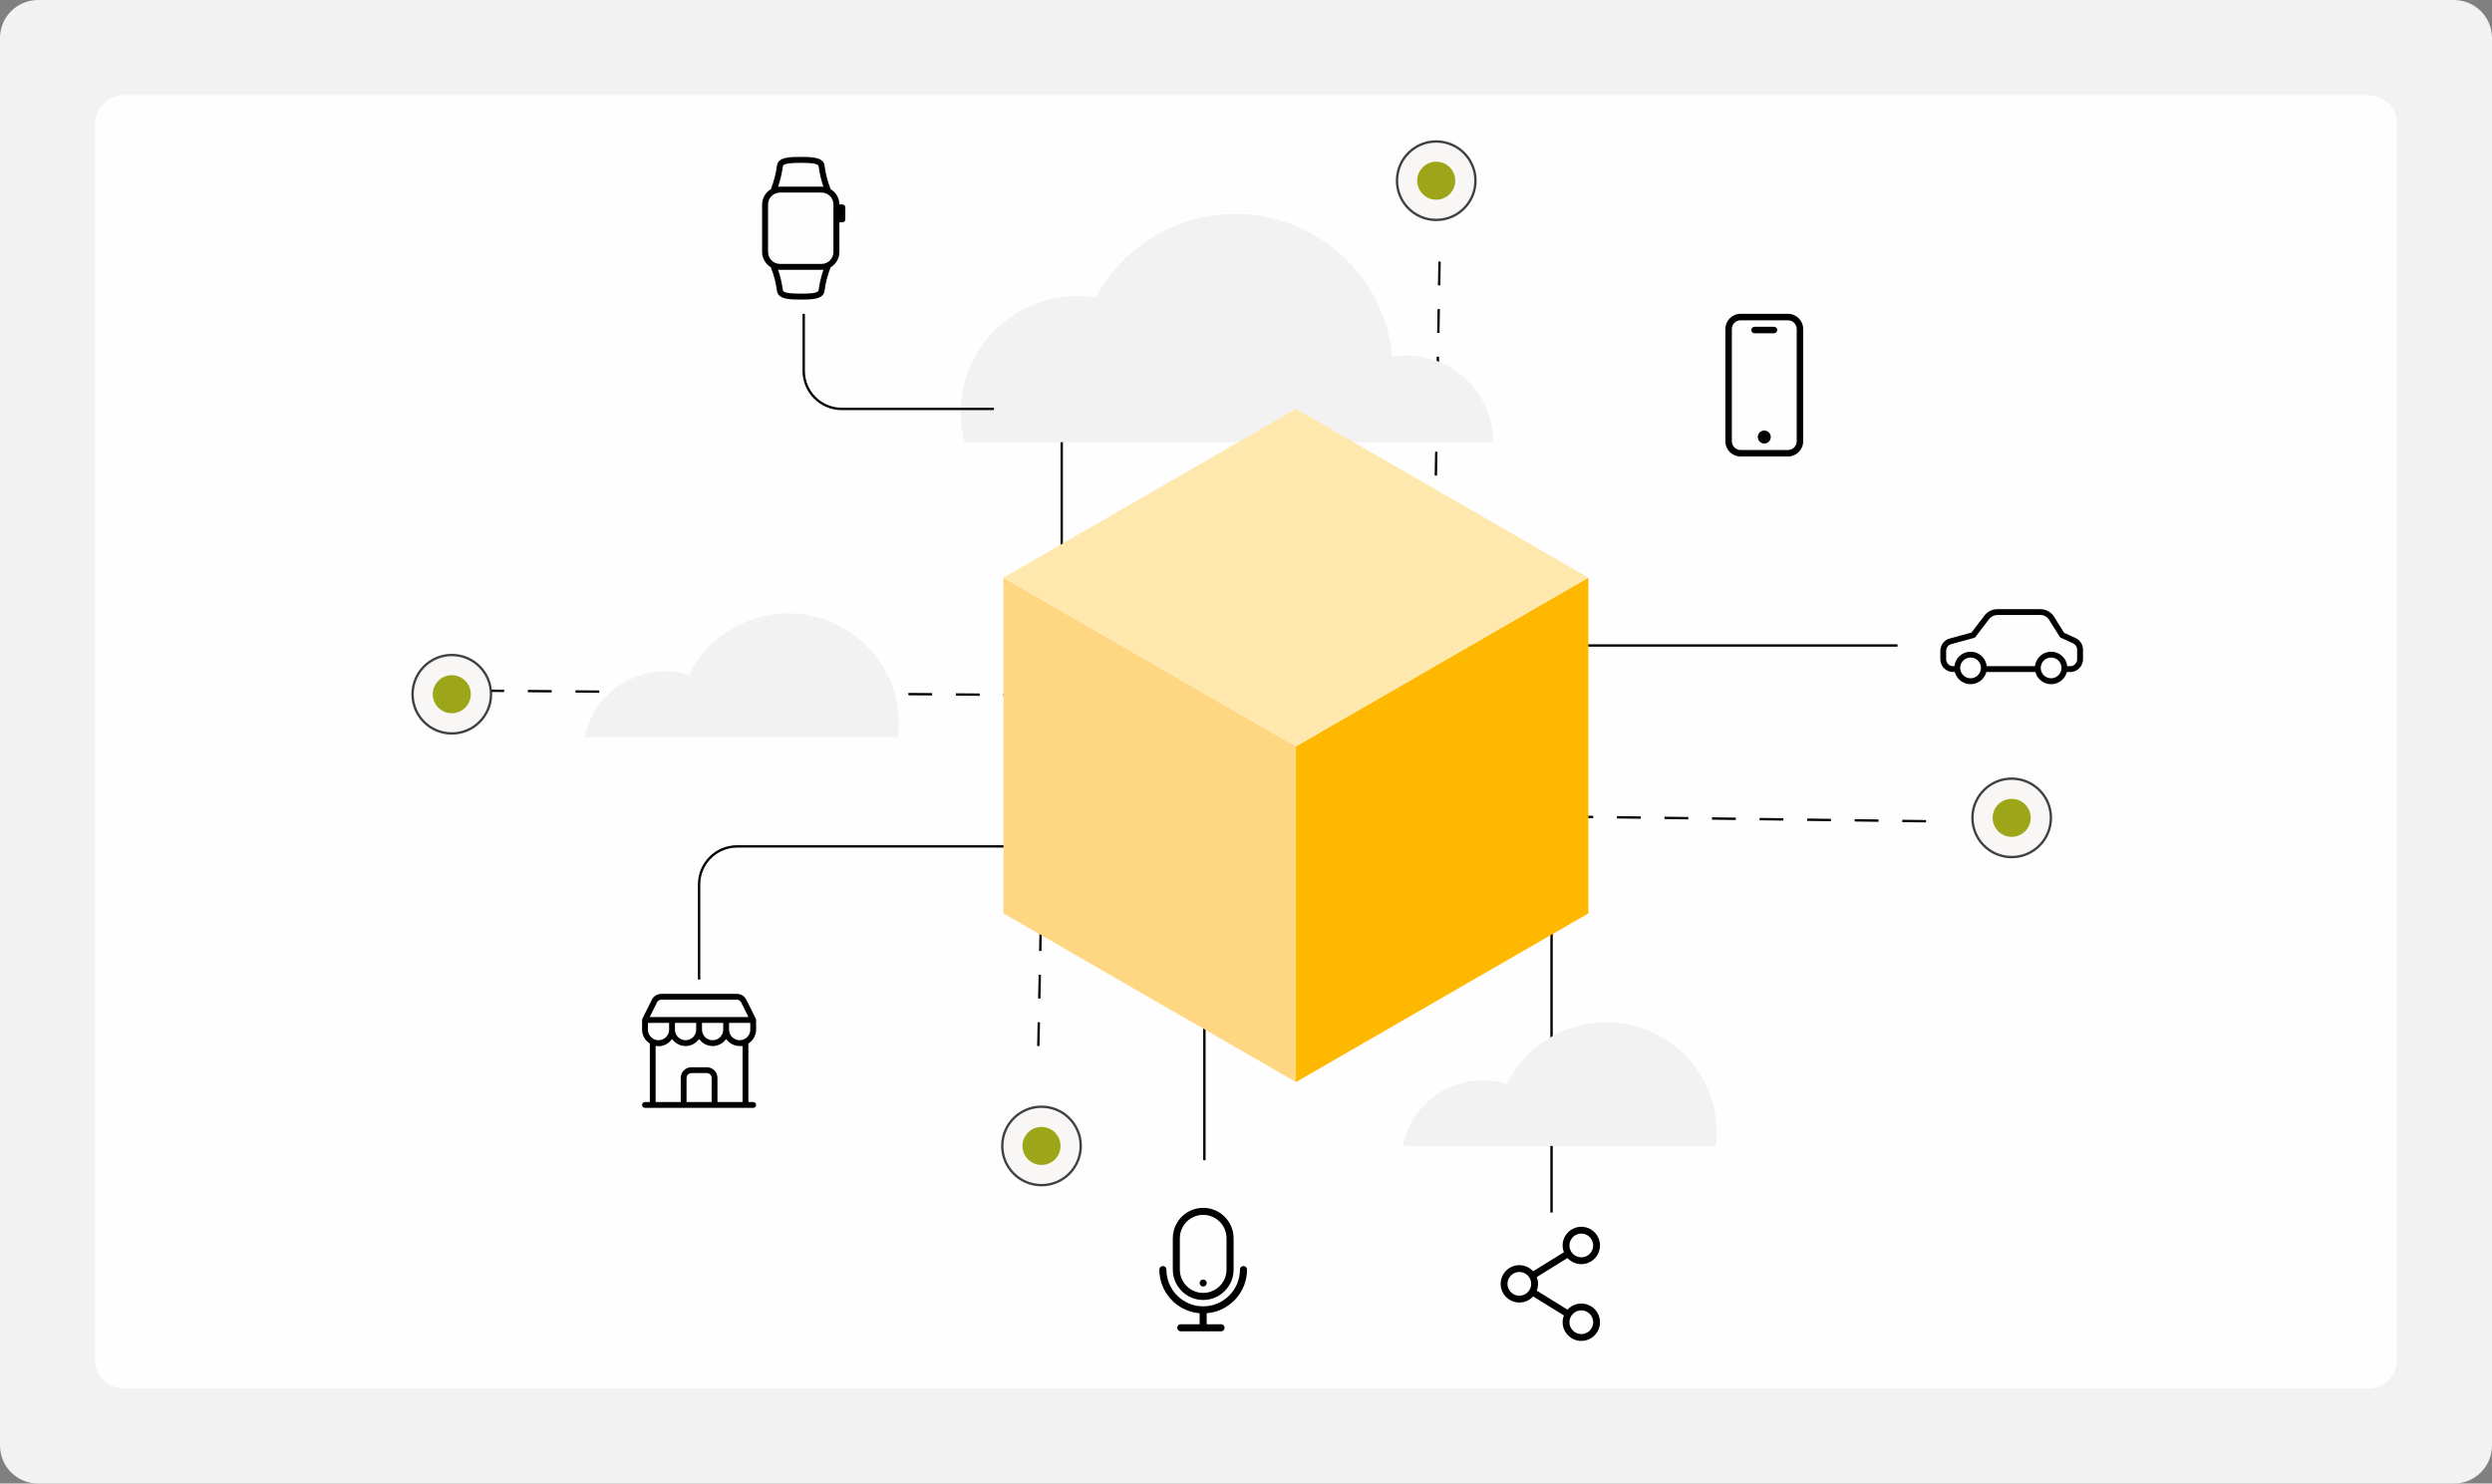 <svg xmlns="http://www.w3.org/2000/svg" width="524" height="312" viewBox="0 0 524 312" fill="none"><rect x="0" y="0" width="524" height="312" fill="#808080" stroke="none"/><g clip-path="url(#clip0_4340_4729)"><path d="M0 8C0 3.582 3.582 0 8 0H516C520.418 0 524 3.582 524 8V304C524 308.418 520.418 312 516 312H8C3.582 312 0 308.418 0 304V8Z" fill="#F2F2F2"></path><path fill-rule="evenodd" clip-rule="evenodd" d="M20 26C20 22.686 22.686 20 26 20H498C501.314 20 504 22.686 504 26V286C504 289.314 501.314 292 498 292H26C22.686 292 20 289.314 20 286V26Z" fill="white" fill-opacity="0.93"></path><g clip-path="url(#clip1_4340_4729)"><path d="M375.97 66H365.988C364.226 66.002 362.799 67.43 362.797 69.191V92.809C362.799 94.571 364.226 95.998 365.988 96H375.97C377.731 95.998 379.159 94.571 379.161 92.809V69.191C379.159 67.43 377.731 66.002 375.97 66ZM377.797 92.809C377.796 93.818 376.978 94.635 375.97 94.636H365.988C364.979 94.635 364.161 93.818 364.16 92.809V69.191C364.161 68.182 364.979 67.365 365.988 67.364H375.97C376.978 67.365 377.796 68.182 377.797 69.191V92.809Z" fill="black"></path><path d="M373.024 68.727H368.933C368.557 68.727 368.251 69.032 368.251 69.409C368.251 69.785 368.557 70.091 368.933 70.091H373.024C373.401 70.091 373.706 69.785 373.706 69.409C373.706 69.032 373.401 68.727 373.024 68.727Z" fill="black"></path><path d="M372.342 91.909C372.342 92.662 371.732 93.273 370.979 93.273C370.225 93.273 369.615 92.662 369.615 91.909C369.615 91.156 370.225 90.545 370.979 90.545C371.732 90.545 372.342 91.156 372.342 91.909Z" fill="black"></path></g><path d="M177.125 43H176.5C176.498 42.352 176.328 41.717 176.007 41.155C175.685 40.593 175.223 40.124 174.666 39.794C174.029 38.187 173.593 36.507 173.37 34.793C173.133 33.013 170.559 33 168.379 33H168.282C166.191 33 163.617 33.013 163.38 34.793C163.156 36.507 162.721 38.187 162.084 39.794C161.527 40.124 161.065 40.593 160.743 41.155C160.422 41.717 160.252 42.352 160.25 43V53C160.252 53.648 160.422 54.283 160.743 54.845C161.065 55.407 161.527 55.876 162.084 56.206C162.721 57.813 163.156 59.493 163.38 61.207C163.617 62.987 166.191 63 168.371 63H168.468C170.559 63 173.133 62.987 173.37 61.207C173.594 59.493 174.029 57.813 174.666 56.206C175.223 55.876 175.685 55.407 176.007 54.845C176.328 54.283 176.498 53.648 176.5 53V46.75H177.125C177.207 46.75 177.288 46.734 177.364 46.703C177.44 46.671 177.509 46.625 177.567 46.567C177.625 46.509 177.671 46.44 177.703 46.364C177.734 46.288 177.75 46.207 177.75 46.125V43.625C177.75 43.543 177.734 43.462 177.703 43.386C177.671 43.31 177.625 43.241 177.567 43.183C177.509 43.125 177.44 43.079 177.364 43.047C177.288 43.016 177.207 43 177.125 43ZM164.62 34.957C164.713 34.257 167.021 34.25 168.382 34.25H168.457C169.729 34.25 172.037 34.257 172.13 34.957C172.325 36.431 172.666 37.883 173.145 39.29C173.014 39.27 172.882 39.256 172.75 39.25H164C163.868 39.256 163.736 39.27 163.605 39.29C164.085 37.883 164.425 36.431 164.62 34.957ZM172.13 61.043C172.037 61.75 169.746 61.771 168.33 61.75C167.065 61.741 164.713 61.75 164.62 61.043C164.425 59.569 164.085 58.117 163.605 56.71C163.736 56.73 163.868 56.744 164 56.75H172.75C172.882 56.744 173.014 56.73 173.145 56.71C172.665 58.117 172.325 59.569 172.13 61.043ZM175.25 53C175.249 53.663 174.986 54.298 174.517 54.767C174.048 55.236 173.413 55.499 172.75 55.5H164C163.337 55.499 162.702 55.236 162.233 54.767C161.764 54.298 161.501 53.663 161.5 53V43C161.501 42.337 161.764 41.702 162.233 41.233C162.702 40.764 163.337 40.501 164 40.5H172.75C173.413 40.501 174.048 40.764 174.517 41.233C174.986 41.702 175.249 42.337 175.25 43V53Z" fill="black"></path><line x1="223.25" y1="75" x2="223.25" y2="122" stroke="black" stroke-width="0.5"></line><line x1="326.25" y1="181" x2="326.25" y2="255" stroke="black" stroke-width="0.5"></line><line x1="253.25" y1="181" x2="253.25" y2="244" stroke="black" stroke-width="0.5"></line><line x1="321" y1="135.75" x2="399" y2="135.75" stroke="black" stroke-width="0.5"></line><line x1="226" y1="146.25" x2="100" y2="145.25" stroke="black" stroke-width="0.5" stroke-dasharray="5 5"></line><line x1="330" y1="171.75" x2="408" y2="172.75" stroke="black" stroke-width="0.5" stroke-dasharray="5 5"></line><line x1="219.25" y1="175" x2="218.25" y2="224" stroke="black" stroke-width="0.5" stroke-dasharray="5 5"></line><line x1="301.75" y1="110" x2="302.75" y2="52" stroke="black" stroke-width="0.5" stroke-dasharray="5 5"></line><g clip-path="url(#clip2_4340_4729)"><path d="M295.725 74.76C294.716 74.76 293.725 74.84 292.761 74.997C291.188 58.17 276.995 45 259.726 45C247.032 45 236.006 52.113 230.425 62.562C229.16 62.359 227.864 62.254 226.543 62.254C212.987 62.254 202 73.221 202 86.747C202 88.909 202.28 91.003 202.809 93H314C314 82.929 305.816 74.76 295.725 74.76Z" fill="#F2F2F2"></path></g><g clip-path="url(#clip3_4340_4729)"><path d="M337.733 215C328.561 215 320.632 220.277 316.844 227.947C315.255 227.463 313.57 227.202 311.819 227.202C303.474 227.202 296.522 233.138 295 241H360.823C360.941 240.065 361 239.115 361 238.148C361 225.364 350.582 215 337.733 215Z" fill="#F2F2F2"></path></g><path d="M216 178H155C150.582 178 147 181.582 147 186V206" stroke="black" stroke-width="0.5"></path><path d="M209 86H177C172.582 86 169 82.418 169 78V66" stroke="black" stroke-width="0.5"></path><g clip-path="url(#clip4_4340_4729)"><path d="M436.438 134.181L434.029 133.08L431.902 129.687C431.287 128.703 430.205 128.107 429.043 128.113H419.982C418.93 128.113 417.934 128.599 417.295 129.435L414.547 133.031L409.967 134.285C408.805 134.605 408 135.668 408 136.873V138.625C408 140.107 409.18 141.33 410.662 141.33H411.055C411.529 143.156 413.391 144.25 415.217 143.777C416.416 143.463 417.357 142.529 417.664 141.33H427.992C428.465 143.156 430.328 144.25 432.154 143.777C433.352 143.463 434.293 142.529 434.6 141.33H435.338C436.82 141.33 438 140.107 438 138.625V136.627C438.006 135.576 437.391 134.617 436.438 134.181ZM414.357 142.646C413.152 142.646 412.174 141.668 412.174 140.463C412.174 139.258 413.152 138.281 414.357 138.281C415.561 138.281 416.539 139.258 416.539 140.463C416.545 141.662 415.568 142.64 414.357 142.646ZM431.293 142.646C430.088 142.646 429.111 141.668 429.111 140.463C429.111 139.258 430.088 138.281 431.293 138.281C432.498 138.281 433.475 139.258 433.475 140.463C433.482 141.662 432.504 142.64 431.293 142.646ZM435.338 140.101H434.686C434.484 138.226 432.793 136.873 430.918 137.082C429.326 137.254 428.072 138.515 427.9 140.101H417.75C417.547 138.226 415.857 136.873 413.982 137.082C412.389 137.254 411.135 138.515 410.963 140.101H410.656C409.85 140.101 409.223 139.431 409.223 138.625V136.873C409.217 136.215 409.654 135.644 410.287 135.465L415.076 134.156C415.205 134.119 415.322 134.045 415.402 133.935L418.266 130.179C418.678 129.65 419.311 129.342 419.982 129.342H429.043C429.781 129.336 430.475 129.711 430.863 130.338L433.088 133.892C433.15 133.996 433.248 134.076 433.352 134.125L435.922 135.299C436.438 135.539 436.77 136.056 436.764 136.627V138.625H436.77C436.77 139.431 436.143 140.101 435.338 140.101Z" fill="black"></path></g><g clip-path="url(#clip5_4340_4729)"><path d="M165.733 129C156.561 129 148.632 134.277 144.844 141.947C143.255 141.463 141.57 141.202 139.819 141.202C131.474 141.202 124.522 147.138 123 155H188.823C188.941 154.065 189 153.115 189 152.148C189 139.364 178.582 129 165.733 129Z" fill="#F2F2F2"></path></g><path d="M211 121.478L272.5 156.956V227.566L211 192.088V121.478Z" fill="#FFD783"></path><path d="M334 121.478L272.5 156.956V227.566L334 192.088V121.478Z" fill="#FFB800"></path><path d="M211 121.478L272.5 86L334 121.478L272.5 156.956L211 121.478Z" fill="#FFE8AD"></path><path d="M262.416 267C262.416 266.479 261.994 266.057 261.473 266.057C260.951 266.057 260.529 266.479 260.529 267C260.529 271.148 257.16 274.523 253.012 274.535C253.006 274.535 253 274.535 252.994 274.535C252.988 274.535 252.982 274.535 252.977 274.535C248.84 274.523 245.465 271.148 245.465 267C245.465 266.479 245.043 266.057 244.521 266.057C244 266.057 243.578 266.479 243.578 267C243.578 271.875 247.299 275.895 252.051 276.369V278.297H248.283C247.762 278.297 247.34 278.719 247.34 279.24C247.34 279.762 247.762 280.184 248.283 280.184H256.756C257.277 280.184 257.699 279.762 257.699 279.24C257.699 278.719 257.277 278.297 256.756 278.297H253.932V276.369C258.695 275.895 262.416 271.875 262.416 267Z" fill="black" stroke="white" stroke-width="0.4"></path><path d="M253 273.592C256.633 273.592 259.592 270.633 259.592 267V260.408C259.592 256.775 256.633 253.816 253 253.816C249.367 253.816 246.408 256.775 246.408 260.408V267C246.408 270.633 249.367 273.592 253 273.592ZM248.289 260.408C248.289 257.812 250.398 255.697 252.994 255.697C255.59 255.697 257.705 257.807 257.705 260.402V267C257.705 269.596 255.59 271.705 252.994 271.705C250.398 271.705 248.289 269.596 248.289 267V260.408Z" fill="black" stroke="white" stroke-width="0.4"></path><path d="M252.133 270.187C252.156 270.246 252.186 270.299 252.221 270.352C252.256 270.404 252.297 270.451 252.338 270.492C252.379 270.533 252.432 270.574 252.479 270.609C252.531 270.645 252.584 270.674 252.643 270.697C252.701 270.721 252.76 270.738 252.818 270.75C252.877 270.762 252.941 270.768 253 270.768C253.064 270.768 253.123 270.762 253.182 270.75C253.24 270.738 253.299 270.721 253.357 270.697C253.416 270.674 253.469 270.645 253.521 270.609C253.574 270.574 253.621 270.533 253.662 270.492C253.703 270.451 253.744 270.398 253.779 270.352C253.814 270.299 253.844 270.246 253.867 270.187C253.891 270.129 253.908 270.07 253.92 270.012C253.932 269.953 253.938 269.889 253.938 269.83C253.938 269.766 253.932 269.707 253.92 269.648C253.908 269.59 253.891 269.531 253.867 269.473C253.844 269.414 253.814 269.361 253.779 269.309C253.744 269.256 253.703 269.209 253.662 269.168C253.621 269.127 253.568 269.086 253.521 269.051C253.469 269.016 253.416 268.986 253.357 268.963C253.299 268.939 253.24 268.922 253.182 268.91C253.059 268.887 252.936 268.887 252.813 268.91C252.754 268.922 252.695 268.939 252.637 268.963C252.578 268.986 252.525 269.016 252.473 269.051C252.42 269.086 252.373 269.127 252.332 269.168C252.291 269.209 252.25 269.262 252.215 269.309C252.18 269.361 252.15 269.414 252.127 269.473C252.104 269.531 252.086 269.59 252.074 269.648C252.063 269.713 252.057 269.771 252.057 269.83C252.057 269.895 252.063 269.953 252.074 270.012C252.092 270.07 252.109 270.129 252.133 270.187Z" fill="black" stroke="white" stroke-width="0.4"></path><path d="M332.507 274.143C331.357 274.143 330.321 274.64 329.602 275.43L323.135 271.424C323.308 270.982 323.403 270.502 323.403 270C323.403 269.498 323.308 269.017 323.135 268.576L329.602 264.57C330.321 265.36 331.357 265.856 332.507 265.856C334.673 265.856 336.436 264.094 336.436 261.928C336.436 259.762 334.673 258 332.507 258C330.341 258 328.579 259.762 328.579 261.928C328.579 262.431 328.675 262.911 328.847 263.353L322.38 267.358C321.661 266.568 320.625 266.072 319.475 266.072C317.309 266.072 315.547 267.834 315.547 270C315.547 272.166 317.309 273.928 319.475 273.928C320.625 273.928 321.661 273.432 322.38 272.642L328.847 276.647C328.675 277.089 328.579 277.569 328.579 278.072C328.579 280.238 330.341 282 332.507 282C334.673 282 336.436 280.238 336.436 278.072C336.436 275.906 334.673 274.143 332.507 274.143ZM330.011 261.928C330.011 260.552 331.131 259.432 332.507 259.432C333.884 259.432 335.003 260.552 335.003 261.928C335.003 263.305 333.884 264.424 332.507 264.424C331.131 264.424 330.011 263.305 330.011 261.928ZM319.475 272.496C318.099 272.496 316.979 271.376 316.979 270C316.979 268.624 318.099 267.504 319.475 267.504C320.851 267.504 321.971 268.624 321.971 270C321.971 271.376 320.851 272.496 319.475 272.496ZM330.011 278.072C330.011 276.695 331.131 275.576 332.507 275.576C333.884 275.576 335.003 276.695 335.003 278.072C335.003 279.448 333.884 280.568 332.507 280.568C331.131 280.568 330.011 279.448 330.011 278.072Z" fill="black"></path><g clip-path="url(#clip6_4340_4729)"><path d="M159.188 216.531V214.5C159.184 214.376 159.153 214.254 159.098 214.143L157.116 210.161C156.913 209.755 156.601 209.414 156.215 209.176C155.829 208.937 155.384 208.812 154.93 208.813H139.07C138.616 208.812 138.171 208.937 137.785 209.176C137.399 209.414 137.087 209.755 136.884 210.161L134.902 214.134C134.845 214.248 134.815 214.373 134.812 214.5V216.531C134.813 217.132 134.962 217.724 135.246 218.254C135.529 218.783 135.938 219.236 136.438 219.57V231.563H135.625C135.41 231.563 135.203 231.648 135.05 231.8C134.898 231.953 134.812 232.16 134.812 232.375C134.812 232.59 134.898 232.797 135.05 232.95C135.203 233.102 135.41 233.188 135.625 233.188H158.375C158.59 233.188 158.797 233.102 158.95 232.95C159.102 232.797 159.188 232.59 159.188 232.375C159.188 232.16 159.102 231.953 158.95 231.8C158.797 231.648 158.59 231.563 158.375 231.563H157.562V219.57C158.062 219.236 158.471 218.783 158.754 218.254C159.038 217.724 159.187 217.132 159.188 216.531ZM157.562 216.531C157.562 217.07 157.348 217.587 156.968 217.968C156.587 218.348 156.07 218.563 155.531 218.563C154.993 218.563 154.476 218.348 154.095 217.968C153.714 217.587 153.5 217.07 153.5 216.531V215.313H157.562V216.531ZM136.438 216.531V215.313H140.5V216.531C140.5 217.07 140.286 217.587 139.905 217.968C139.524 218.348 139.007 218.563 138.469 218.563C137.93 218.563 137.413 218.348 137.032 217.968C136.652 217.587 136.438 217.07 136.438 216.531ZM142.125 215.313H146.188V216.531C146.188 217.07 145.973 217.587 145.593 217.968C145.212 218.348 144.695 218.563 144.156 218.563C143.618 218.563 143.101 218.348 142.72 217.968C142.339 217.587 142.125 217.07 142.125 216.531V215.313ZM147.812 215.313H151.875V216.531C151.875 217.07 151.661 217.587 151.28 217.968C150.899 218.348 150.382 218.563 149.844 218.563C149.305 218.563 148.788 218.348 148.407 217.968C148.027 217.587 147.812 217.07 147.812 216.531V215.313ZM138.339 210.884C138.407 210.749 138.511 210.636 138.641 210.557C138.77 210.478 138.919 210.436 139.07 210.438H154.93C155.081 210.436 155.23 210.478 155.359 210.557C155.489 210.636 155.593 210.749 155.661 210.884L157.059 213.688H136.941L138.339 210.884ZM149.438 231.563H144.562V226.688C144.562 226.472 144.648 226.265 144.8 226.113C144.953 225.961 145.16 225.875 145.375 225.875H148.625C148.84 225.875 149.047 225.961 149.2 226.113C149.352 226.265 149.438 226.472 149.438 226.688V231.563ZM155.938 231.563H151.062V226.688C151.062 226.041 150.806 225.421 150.349 224.964C149.891 224.507 149.271 224.25 148.625 224.25H145.375C144.729 224.25 144.109 224.507 143.651 224.964C143.194 225.421 142.938 226.041 142.938 226.688V231.563H138.062V220.188C138.197 220.209 138.333 220.223 138.469 220.228C139.017 220.223 139.558 220.095 140.05 219.853C140.542 219.612 140.974 219.262 141.312 218.831C141.655 219.255 142.088 219.597 142.581 219.832C143.073 220.067 143.611 220.189 144.156 220.189C144.702 220.189 145.24 220.067 145.732 219.832C146.224 219.597 146.657 219.255 147 218.831C147.343 219.255 147.776 219.597 148.268 219.832C148.76 220.067 149.298 220.189 149.844 220.189C150.389 220.189 150.927 220.067 151.419 219.832C151.912 219.597 152.345 219.255 152.688 218.831C153.03 219.255 153.464 219.596 153.956 219.831C154.448 220.066 154.986 220.188 155.531 220.188C155.667 220.196 155.802 220.196 155.938 220.188V231.563Z" fill="black" stroke="white" stroke-width="0.4"></path></g><circle cx="95" cy="146" r="8.25" fill="#F8F7F5" stroke="#403F43" stroke-width="0.5"></circle><circle cx="95" cy="146" r="4" fill="#9DA619"></circle><circle cx="302" cy="38" r="8.25" fill="#F8F7F5" stroke="#403F43" stroke-width="0.5"></circle><circle cx="302" cy="38" r="4" fill="#9DA619"></circle><circle cx="423" cy="172" r="8.25" fill="#F8F7F5" stroke="#403F43" stroke-width="0.5"></circle><circle cx="423" cy="172" r="4" fill="#9DA619"></circle><circle cx="219" cy="241" r="8.25" fill="#F8F7F5" stroke="#403F43" stroke-width="0.5"></circle><circle cx="219" cy="241" r="4" fill="#9DA619"></circle></g><defs><clipPath id="clip0_4340_4729"><rect width="524" height="312" fill="white"></rect></clipPath><clipPath id="clip1_4340_4729"><rect width="30" height="30" fill="white" transform="translate(356 66)"></rect></clipPath><clipPath id="clip2_4340_4729"><rect width="112" height="48" fill="white" transform="translate(202 45)"></rect></clipPath><clipPath id="clip3_4340_4729"><rect width="66" height="26" fill="white" transform="translate(295 215)"></rect></clipPath><clipPath id="clip4_4340_4729"><rect width="30" height="30" fill="white" transform="translate(408 121)"></rect></clipPath><clipPath id="clip5_4340_4729"><rect width="66" height="26" fill="white" transform="translate(123 129)"></rect></clipPath><clipPath id="clip6_4340_4729"><rect width="26" height="26" fill="white" transform="translate(134 208)"></rect></clipPath></defs></svg>